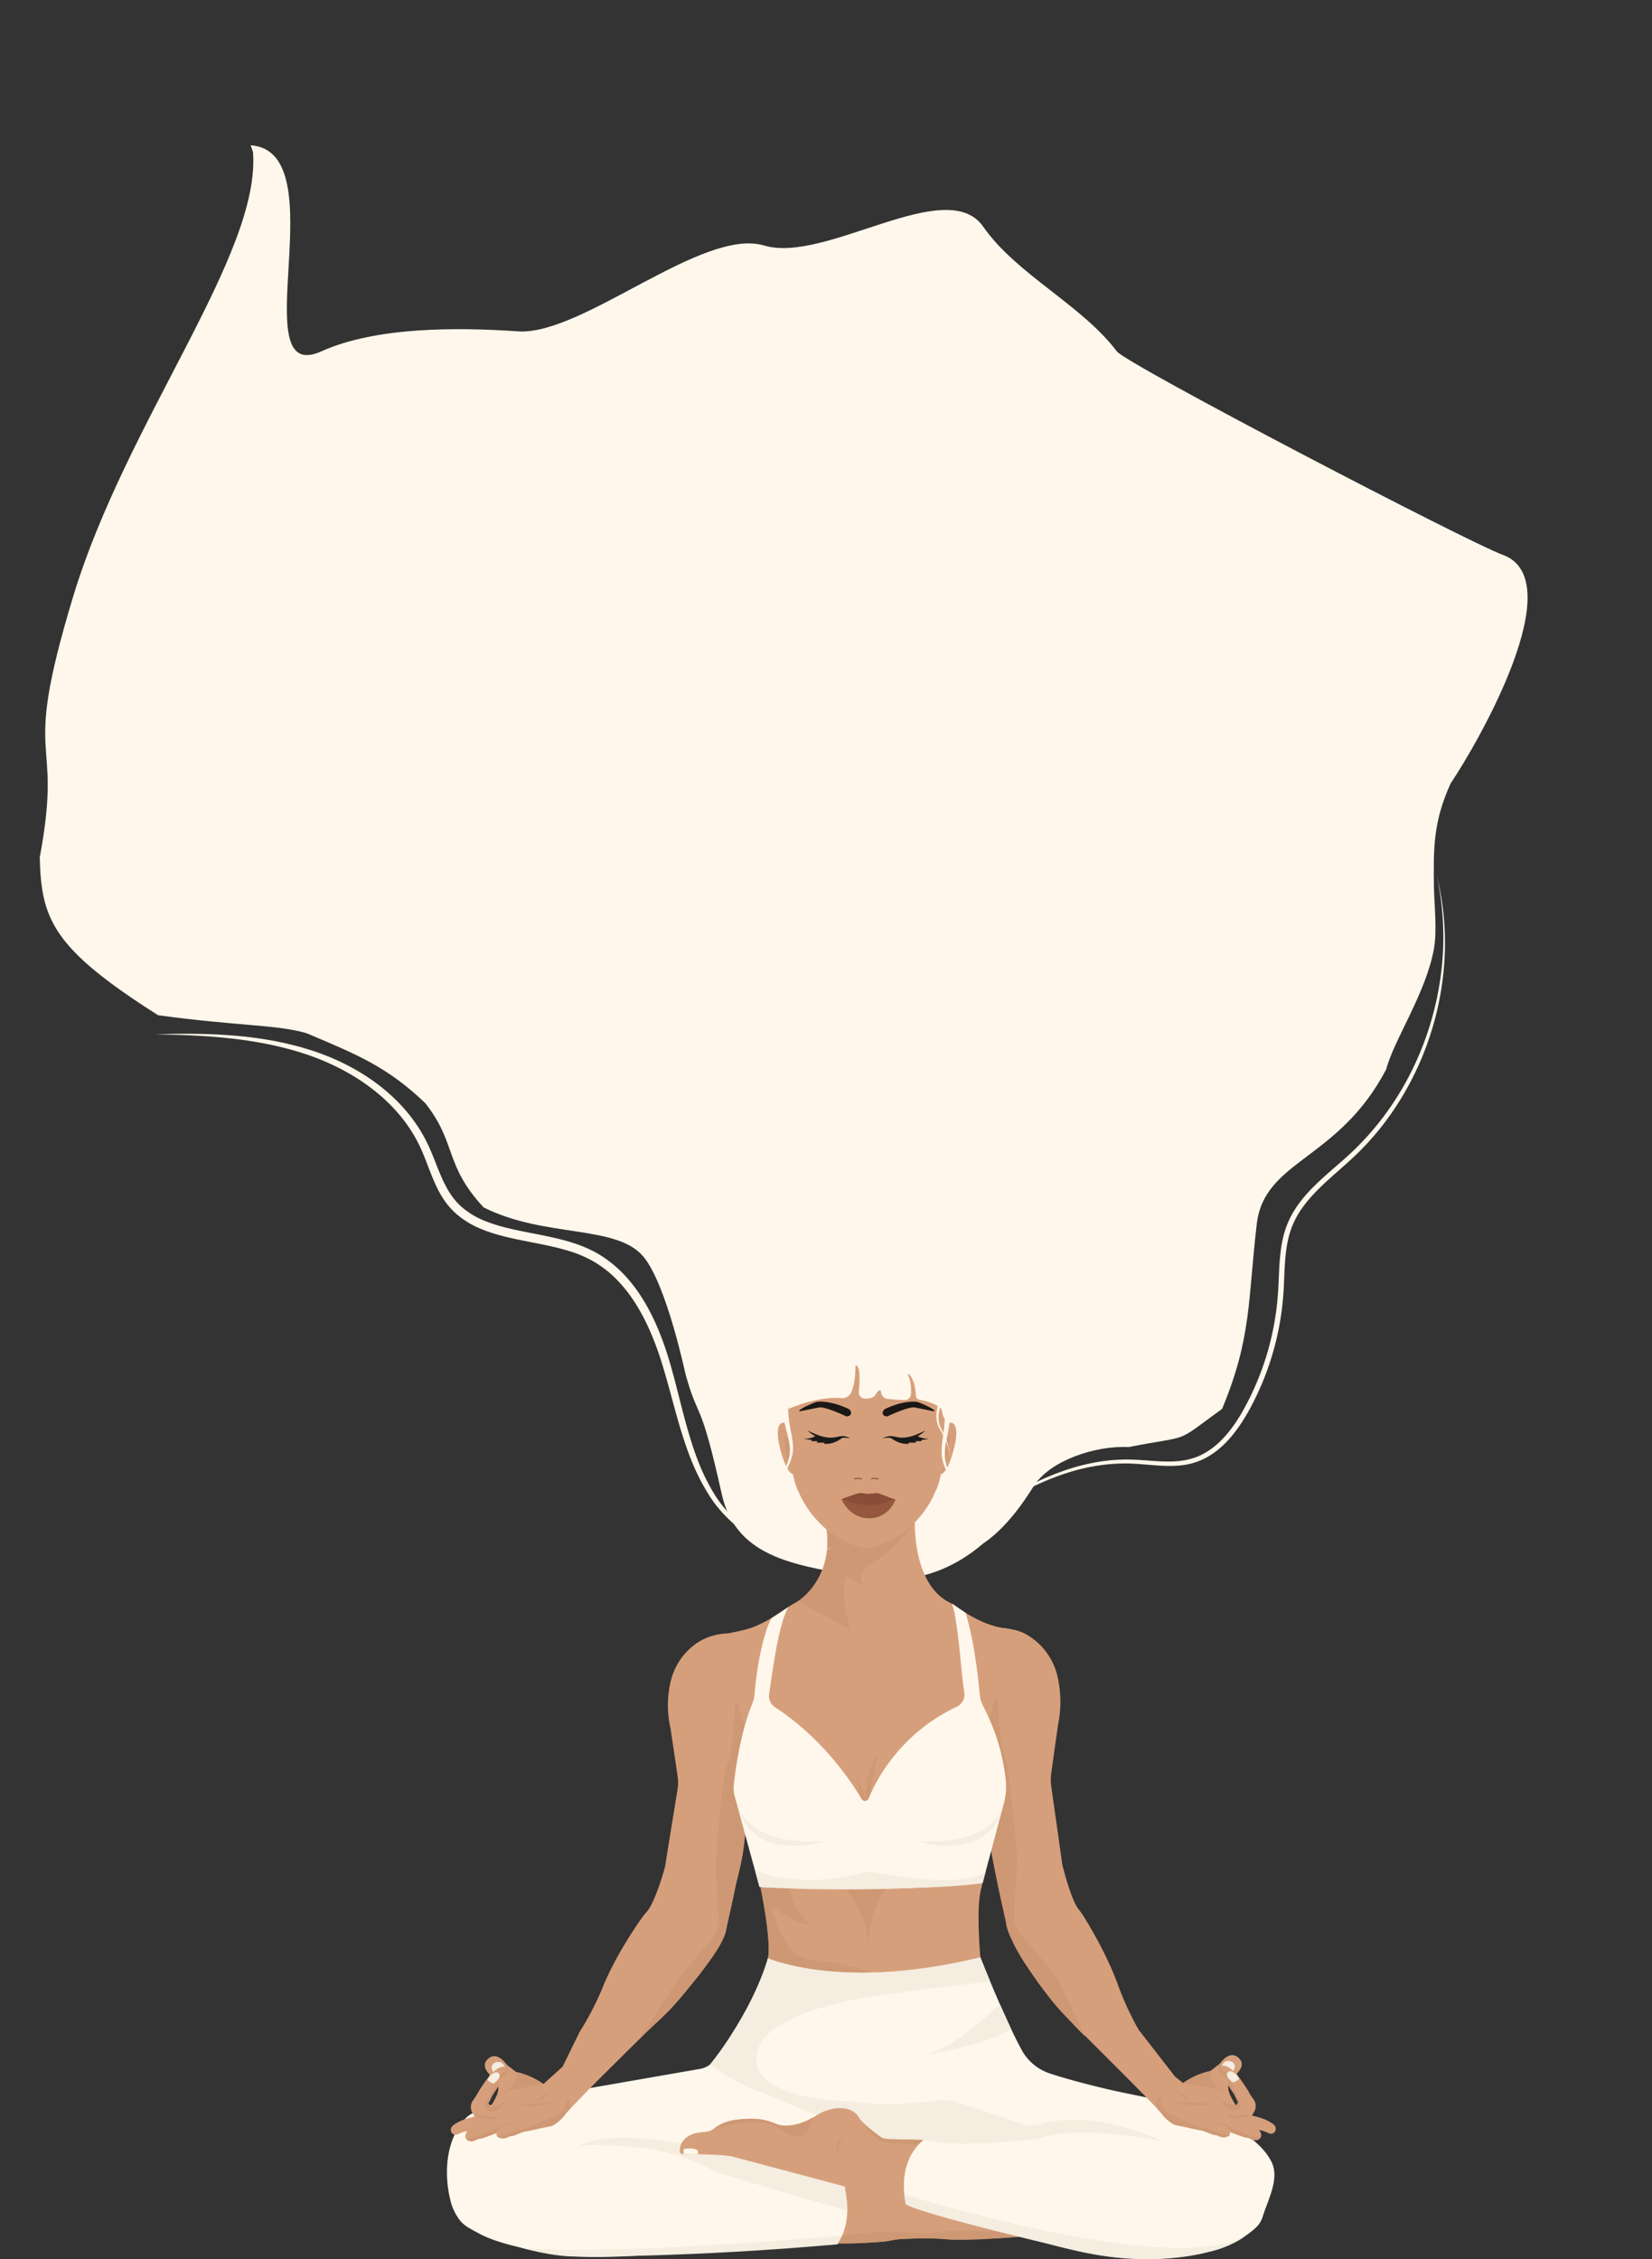 <svg xmlns="http://www.w3.org/2000/svg" xmlns:xlink="http://www.w3.org/1999/xlink" width="1479.987" height="2024.218" viewBox="0 0 1479.987 2024.218">
  <rect x="0" y="0" width="1479.987" height="2024.218" fill="#333333" stroke="none"/>
  <defs>
    <clipPath id="clip-path">
      <rect id="Rechteck_60" data-name="Rechteck 60" width="1479.987" height="2024.218" transform="translate(-220)" fill="none"/>
    </clipPath>
  </defs>
  <g id="Gruppe_125" data-name="Gruppe 125" transform="translate(207 -178.001)">
    <g id="Gruppe_124" data-name="Gruppe 124" transform="translate(13 178.001)" clip-path="url(#clip-path)">
      <path id="Pfad_12717" data-name="Pfad 12717" d="M2.1,133.629C9.332,225.4-111.4,374.431-159.153,532.445s-7.935,116.221-29.777,233.24c1.333,55.334,11.4,81.382,106.02,141.4,72.459,9.9,105.509,8.234,132.831,16.052,46.925,19.835,72.626,30.376,106.491,62.692,28.556,36.261,16.764,55.154,52.324,93.453,54.82,27.664,119.6,15.1,143.448,44.5,20.888,25.749,37.341,105.1,37.645,105.838,12.124,42.86,12.562,18.211,32.26,106.654,13.147,59.029,69.836,64.123,129.377,74.71,39.553,7.033,76.2-5.838,104.888-30.637,25.475-16.965,43.979-49.989,45.526-51.752,14.331-22.467,55.077-36.139,84.473-34.543,58.283-11.357,39.853-2.206,83.983-34.289,26.545-63.912,22.967-96.852,31.034-165.585,6.768-57.664,73.211-56.829,115.953-138.612,6.744-26,35.634-68.284,42.736-107.828,3.109-17.31.18-39.822,0-57.422-.319-31.293-.937-56.229,15.122-91.125,24.253-35.949,108.553-182.321,46.355-204.685C1091.523,483.716,784.692,323.824,776.012,312.3c-31.364-41.637-89.843-68.9-119.658-111.664-32.952-47.261-141.111,33.341-196.3,16.816S297.181,298.218,239.7,294.347C185.584,290.7,112.728,290.014,63.284,312.3-8.055,344.458,78.058,133.108,0,127.619" transform="translate(4.538 2.535)" fill="#fff7eb"/>
      <path id="Pfad_12718" data-name="Pfad 12718" d="M959.879,3509.707s8.835,33.41-3.844,55.446c0,0,35.138.033,46.836-2.462a68.877,68.877,0,0,1,11.311-1.484c10.033-.446,26.992-.953,36.923.115a49.815,49.815,0,0,0,5.436.3c14.276-.034,73.55-.542,82.036-6.641l9.659-6.943s-5.131-26.865-5.735-27.771-70.031-13.886-70.031-13.886l-45.882-10.263Z" transform="translate(-425.262 -1555.142)" fill="#d69f7b"/>
      <path id="Pfad_12719" data-name="Pfad 12719" d="M787.361,2696.852l23.233,90.208a.524.524,0,0,0,.517.395l188.829-3.607a.518.518,0,0,0,.5-.4c1.586-6.374,22.813-88.557,23.244-90.225a.551.551,0,0,1,.017-.054l7.7-20.109a.519.519,0,0,0,.035-.186l.427-123.4a.528.528,0,0,0-.439-.521c-4.318-.741-7.488-1.18-7.488-1.18-17.3-2.841-35.129-14.76-41.664-19.489a34.792,34.792,0,0,0-4.889-3c-33.071-16.427-31.589-69.85-31.317-75.831a.523.523,0,0,0-.526-.546h-78.8a.526.526,0,0,0-.514.627c10.04,52.36-20.822,72.5-29.211,76.928a32.368,32.368,0,0,0-4.294,2.708,147.421,147.421,0,0,1-28.813,16.907c-7.976,3.5-16.412,4.9-24.707,6.643a.528.528,0,0,0-.419.516v124l0-.023a.521.521,0,0,1,1.005-.143l7.555,19.729a.5.5,0,0,1,.018.057" transform="translate(-346.416 -1089.321)" fill="#d69f7b"/>
      <path id="Pfad_12720" data-name="Pfad 12720" d="M891.753,2528.389s32.138-20.789,25.12-66.068l78.442-3.683s-13.066,21.651-39.919,37.232a14.35,14.35,0,0,0-6.659,16.466q.222.737.507,1.508a.219.219,0,0,1-.318.266l-10.382-6.383a9.234,9.234,0,0,1-1.668-1.276,1.459,1.459,0,0,0-2.4.558c-2.314,6.624-2.834,24.593,4.4,47.3Z" transform="translate(-396.669 -1093.649)" fill="#ce9874"/>
      <path id="Pfad_12721" data-name="Pfad 12721" d="M1016.406,2238.566c-1.885,17.635-5.155,41.637-9.668,50.475-.475.937-.928,1.885-1.33,2.858-1.955,4.742-8.863,19.239-24.842,32.794,0,0-14.507,11.039-28.979,15.3a24.129,24.129,0,0,1-13.626,0c-14.477-4.263-28.979-15.3-28.979-15.3-15.985-13.555-22.892-28.052-24.848-32.794-.4-.973-.851-1.92-1.33-2.858-4.513-8.838-7.778-32.84-9.663-50.475q-.527-4.921-.6-9.856c-.031-1.8-.01-3.591.051-5.379a103.035,103.035,0,0,1,12.154-45.284c9.368-17.385,24.71-33.761,49.211-33.421h21.618c24.5-.341,39.844,16.036,49.217,33.421a102.592,102.592,0,0,1,11.838,40.119c.157,1.8.264,3.6.321,5.4a107.233,107.233,0,0,1-.55,15" transform="translate(-388.119 -953.968)" fill="#d69f7b"/>
      <path id="Pfad_12722" data-name="Pfad 12722" d="M837.176,3107.6s72.983,31.552,191.16-1.39c0,0-4.584-47.353.877-64.454l1.01-5.25-198.684,5.737s10.873,51.413,5.637,65.357" transform="translate(-369.884 -1350.695)" fill="#d69f7b"/>
      <path id="Pfad_12723" data-name="Pfad 12723" d="M961.658,2419.457s6.582,17.131,24.744,17.135,23.8-17.135,23.8-17.135-21.9,9.077-48.54,0" transform="translate(-427.764 -1076.22)" fill="#95573e"/>
      <path id="Pfad_12724" data-name="Pfad 12724" d="M961.658,2415.031s12.723-5.055,16.174-5.453c3.42-.394,5.409.987,8.364.625,0,0,4.149-.35,6.767-.622s14.271,5.713,17.236,5.45c0,0-10.592,3.964-17.752,4.9-8.53,1.118-10.617.5-15.584-.659-4.11-.959-13.718-3.233-15.2-4.242" transform="translate(-427.764 -1071.794)" fill="#894d38"/>
      <path id="Pfad_12725" data-name="Pfad 12725" d="M1116.244,2313.66c1.651-6.689,4.425-13.062,7.657-16.008s6.808-1.668,7.854,3.833c1.069,5.619-.574,13.478-2.433,20.2a77.792,77.792,0,0,1-4.755,13.46c-1.949,3.927-4.432,6.953-6.716,7.219-6.619.769-4.02-18.923-1.606-28.706" transform="translate(-495.372 -1021.354)" fill="#d69f7b"/>
      <path id="Pfad_12726" data-name="Pfad 12726" d="M1123.515,2339.612c1.192.782,2.643-.054,3.726-1.748a19.6,19.6,0,0,0,2.307-6.658,77.294,77.294,0,0,0,.915-7.747,17.486,17.486,0,0,0,.09-2.574,3.408,3.408,0,0,0-.626-2.011c-.631-.628-1.467.234-2.033,1.314a16.422,16.422,0,0,0-1.63,6.8,13.889,13.889,0,0,0,1.211,6.5c-.664,3.063-2.351,5.618-3.963,6.116" transform="translate(-499.761 -1031.385)" fill="#ce9874"/>
      <path id="Pfad_12727" data-name="Pfad 12727" d="M874.643,2313.66c-1.651-6.689-4.425-13.062-7.656-16.008s-6.808-1.668-7.855,3.833c-1.069,5.619.575,13.478,2.434,20.2a77.822,77.822,0,0,0,4.755,13.46c1.949,3.927,4.433,6.953,6.717,7.219,6.618.769,4.02-18.923,1.606-28.706" transform="translate(-382.008 -1021.354)" fill="#d69f7b"/>
      <path id="Pfad_12728" data-name="Pfad 12728" d="M876.494,2339.612c-1.193.782-2.643-.054-3.726-1.748a19.6,19.6,0,0,1-2.307-6.658,77.294,77.294,0,0,1-.916-7.747,17.469,17.469,0,0,1-.09-2.574,3.406,3.406,0,0,1,.626-2.011c.631-.628,1.467.234,2.033,1.314a16.411,16.411,0,0,1,1.629,6.8,13.883,13.883,0,0,1-1.211,6.5c.665,3.063,2.351,5.618,3.963,6.116" transform="translate(-386.741 -1031.385)" fill="#ce9874"/>
      <path id="Pfad_12729" data-name="Pfad 12729" d="M1043.4,2148.1a95.661,95.661,0,0,1,15.979,7.071q3.809,2.116,7.418,4.539a87.044,87.044,0,0,1,7.013,5.185,52.076,52.076,0,0,1,6.353,6.171,37.523,37.523,0,0,1,5.041,7.4,32.364,32.364,0,0,1,3,8.458,40.032,40.032,0,0,1,.767,8.808,76.573,76.573,0,0,1-2.643,17.018c-.691,2.744-1.4,5.437-1.846,8.152a22.13,22.13,0,0,0,2.593,15.814,73.657,73.657,0,0,1,3.569,7.716,64.027,64.027,0,0,1,3.929,16.459,63.569,63.569,0,0,0-4.714-16.133,72.61,72.61,0,0,0-3.907-7.439,26.939,26.939,0,0,1-3.331-7.989,27.228,27.228,0,0,1-.243-8.716c.323-2.872.917-5.671,1.464-8.424a73.74,73.74,0,0,0,1.731-16.441,36.42,36.42,0,0,0-1.093-7.961,28.313,28.313,0,0,0-3.007-7.287,39.45,39.45,0,0,0-10.822-11.607c-2.161-1.612-4.464-3.113-6.82-4.527s-4.759-2.723-7.212-3.928a89.229,89.229,0,0,0-15.223-5.845Z" transform="translate(-463.234 -955.515)" fill="#fff7eb"/>
      <path id="Pfad_12730" data-name="Pfad 12730" d="M1048.646,2162.292a104.659,104.659,0,0,1,21.069,14.139c1.52,1.312,3.014,2.635,4.438,3.991s2.825,2.719,4.176,4.13a74.434,74.434,0,0,1,7.3,8.833,53.734,53.734,0,0,1,8.638,19.444,67.062,67.062,0,0,1,.922,20.124c-.3,3.329-.784,6.637-1.363,9.928s-1.289,6.567-1.923,9.808a70.949,70.949,0,0,0-1.323,9.726,34.145,34.145,0,0,0,.768,9.667,68.659,68.659,0,0,0,3.3,9.517,96.959,96.959,0,0,1,3.277,9.647,105.026,105.026,0,0,1,3.534,19.624,106.606,106.606,0,0,0-4.671-19.447,98.853,98.853,0,0,0-3.811-9.468,71.666,71.666,0,0,1-3.912-9.569,35.785,35.785,0,0,1-1.39-10,71.935,71.935,0,0,1,.763-9.976c.449-3.3.969-6.558,1.339-9.821s.659-6.523.765-9.776a64.916,64.916,0,0,0-2-19.277,51.772,51.772,0,0,0-9.106-17.88,72.266,72.266,0,0,0-7.277-8.021c-1.336-1.28-2.74-2.548-4.182-3.792s-2.919-2.459-4.423-3.655a100.458,100.458,0,0,0-20.119-12.449Z" transform="translate(-464.134 -961.829)" fill="#fff7eb"/>
      <path id="Pfad_12731" data-name="Pfad 12731" d="M967.583,3048.609s17.227,14.617,20.322,47.424a.151.151,0,0,0,.3,0c.765-7.422,4.573-37.62,16.756-48.31Z" transform="translate(-430.399 -1355.685)" fill="#ce9874"/>
      <path id="Pfad_12732" data-name="Pfad 12732" d="M837.5,3109.275s3.806-10.893-6.716-63.787l6.91.411s3.517,35.143,19.844,54.913a27.813,27.813,0,0,0,19.063,9.953c12.271,1.063,35.859,3.969,51.641,11.332,0,0-45.307,3.391-90.741-12.822" transform="translate(-369.547 -1354.691)" fill="#ce9874"/>
      <path id="Pfad_12733" data-name="Pfad 12733" d="M1087.682,3452.419s-25.268,15.795-16.978,57.863c0,0,4.005,3.555,21.794,7.691" transform="translate(-475.527 -1535.701)" fill="#9c7d94"/>
      <path id="Pfad_12734" data-name="Pfad 12734" d="M1063.663,3342.135c-6.971-13.908-20.831-23.629-33.709-31.233-36.092-21.314-78.139-25.31-117.965-35-15.734-3.828-31.446-7.917-46.857-12.958a44.6,44.6,0,0,1-25.264-21.051c-15.915-29.145-37.023-83-37.023-83-125.621,30.442-190.343.825-190.343.825-11.051,38.6-36.1,73.357-46.4,89.406a21.753,21.753,0,0,1-14.552,9.737L447.2,3277.037q-10.743,1.871-21.612,2.854c-70.152,6.446-83.939,23.249-83.939,23.249-25.84,28.17-13.952,71.807-13.952,71.808a47.571,47.571,0,0,0,8.249,18.781c4.294,5.925,11.164,8.971,17.441,12.419,14.308,7.861,33.638,11.853,49.568,15.579,30.578,7.153,61.445,6.058,92.435,4.481,59.856-3.044,119.586-6.625,179.4-10.221,19.545-30.219.6-65.5.6-65.5l-79.119-11.663,28.732-24.273,5.423,2.784,53.782-7.631,35.108,14.88,28.326-1.388c-2.128,4.956-3.848,9.516-5.231,13.722a45.124,45.124,0,0,0-4.732,22.274c-1.073,16.257,14.845,24.681,20.219,27.05a17.325,17.325,0,0,0,3,1.008l50.938,12.073c60.593,19.88,121.63,40.314,195.136,23.54a96.077,96.077,0,0,0,38.352-18.079c5.762-4.6,8.59-7.437,10.786-14.552,4.278-13.868,15.019-33.193,7.551-48.1" transform="translate(-144.552 -1405.137)" fill="#fff7eb"/>
      <path id="Pfad_12735" data-name="Pfad 12735" d="M1162.383,3233.967s-37.449,39-68.091,45.927c0,0,57.122-9.143,78.288-23.4,0,0-2.809-6.475-10.2-22.525" transform="translate(-486.762 -1438.53)" fill="#f4ede0"/>
      <path id="Pfad_12736" data-name="Pfad 12736" d="M1096.253,3410.771l-.122.037a27.736,27.736,0,0,1-16.68-.4L1023.66,3391.7a46.027,46.027,0,0,0-20.954-1.969c-47.416,6.579-75.9.7-75.9.7l-62.272-.794,32.56,13.308a37.429,37.429,0,0,1,16.033-5.335c11.9-1.448,17.793,5.778,19.869,9.166a26.834,26.834,0,0,0,4.216,5.322,149.02,149.02,0,0,0,12.934,10.652,19.612,19.612,0,0,1,1.677,1.473,6.938,6.938,0,0,0,2.42,1.256,17.154,17.154,0,0,0,6.4.828l29.47-1.564a12.04,12.04,0,0,1,3.716.387c27.48,7.268,83.193.173,97.187-.637a18.378,18.378,0,0,0,5.316-1.108c34.8-12.805,110.725,2.949,110.725,2.949-59.649-26.257-97.485-19.565-110.809-15.565" transform="translate(-384.561 -1507.626)" fill="#f4ede0"/>
      <path id="Pfad_12737" data-name="Pfad 12737" d="M538.932,3457.016s69.424-4.05,110.117,17.6a130.907,130.907,0,0,0,24.686,10.184l105.072,30.748a183.809,183.809,0,0,0-2.357-22.614s-181.769-62.946-237.518-35.917" transform="translate(-239.727 -1534.747)" fill="#f4ede0"/>
      <path id="Pfad_12738" data-name="Pfad 12738" d="M906.894,3487.948c-5.571-33.344,12.352-57.2,12.352-57.2l-31.914-.758a11.3,11.3,0,0,1-7.38-2.442c-4.8-3.891-14.179-9.529-18.511-16.684a17.155,17.155,0,0,0-10.176-7.754c-4.7-1.265-11.312-1.563-19.827,1.531a42.945,42.945,0,0,0-8.319,4.149c-5.47,3.469-20.114,11.573-33.344,8.461a18.456,18.456,0,0,1-3.333-1.148c-9.091-4.09-20-4.823-29.926-4.032-9.27.739-18.077,2.8-25.307,8.585a12.52,12.52,0,0,1-6.147,2.582c-4.926.665-10.151.836-14.641,3.045a18.542,18.542,0,0,0-7.458,6.248,13.913,13.913,0,0,0-2.166,8.481,2.76,2.76,0,0,0,2.857,2.487c7.816-.048,31.769-.021,43.677,1.94Z" transform="translate(-311.716 -1513.368)" fill="#d69f7b"/>
      <path id="Pfad_12739" data-name="Pfad 12739" d="M790.914,3249.065a29.47,29.47,0,0,1,6.7-17.5c4.95-6.078,11.71-10.4,18.6-14.14,33.262-18.073,71.686-22.586,108.657-27.666q37.059-5.093,74.278-8.987l1.233-.129-8.832-21.743c-121.788,30.568-190.343.824-190.343.824s-11.91,45.116-52.009,95.349l17.041,10.971c12.452,8.017,26.926,12.673,40.506,18.384l28.03,11.788c10.115,4.253,29.761-7.884,40.727-8.267-18.131-.618-36.759-2.321-54.067-8.094-8.906-2.97-18.057-7.2-24.506-14.241a23.079,23.079,0,0,1-6.015-16.546" transform="translate(-333.258 -1405.137)" fill="#f4ede0"/>
      <path id="Pfad_12740" data-name="Pfad 12740" d="M860.124,3039.388s-.923,19.687,16.921,34.888A1.182,1.182,0,0,1,876,3076.33c-6.968-1.71-21.015-6.908-38.083-22.611l4.186-14.877Z" transform="translate(-372.721 -1351.734)" fill="#ce9874"/>
      <path id="Pfad_12741" data-name="Pfad 12741" d="M674.757,2756.455h0s-6.323-32.215-13.808-64.588l1.924-.515-.418-35.32-2.154-19.977c-12.013.223-23.621,4.268-32.417,11.649a57.844,57.844,0,0,0-19.315,30.668,92.33,92.33,0,0,0-.506,41.907s4.72,30.832,6.611,44.234a37.508,37.508,0,0,1-.118,11.28c-2.533,15.546-9.756,59.92-11.245,69.584,0,0-8.4,31.2-16.507,40.36a60.981,60.981,0,0,0-4.1,5.064c-6.588,9.269-23.869,34.75-35.069,61.987a258.749,258.749,0,0,1-20.854,40.433l-15.223,31.073,24.637,19.129s54.862-54.731,67.19-66.14c2.182-2.02,4.282-4.126,6.26-6.347,9.955-11.182,35.607-40.789,43.086-57.125,0,0,5.814-8.858,6.358-18.833,3.479-22.562,11.709-43.89,14.654-66.639,3.069-23.707,4.522-48.065,1.018-71.884" transform="translate(-227.549 -1172.568)" fill="#d69f7b"/>
      <path id="Pfad_12742" data-name="Pfad 12742" d="M1333.268,2987.146a270.357,270.357,0,0,1-18.634-40.542c-9.982-27.295-25.46-52.865-31.364-62.168a60.3,60.3,0,0,0-3.68-5.085c-7.276-9.2-14.711-40.446-14.711-40.446-1.3-9.672-7.61-54.082-9.823-69.641a41.483,41.483,0,0,1-.053-11.28c1.769-13.393,6.175-44.2,6.175-44.2a102.022,102.022,0,0,0-.26-41.91,58.79,58.79,0,0,0-27.719-38.564,39.171,39.171,0,0,0-12.8-4.67l-8.8-1.445-9.171,24.2,9.931,34.864,1.078-.542c-6.868,32.15-14.092,66.16-14.092,66.16l1.458-2.271c-3.275,23.8-2.077,48.166.581,71.888,2.551,22.765,9.88,44.135,12.915,66.716.444,9.978,5.651,18.866,5.651,18.866,5.352,13.132,21.115,35.072,31.724,49.108a198.7,198.7,0,0,0,17.3,19.978c18.22,18.406,67.471,67.659,67.471,67.659l29.5-14.568Z" transform="translate(-533.259 -1168.627)" fill="#d69f7b"/>
      <path id="Pfad_12743" data-name="Pfad 12743" d="M1428,3339.679l26.743,27.928c2.481,4.192,8.237,8.632,10.9,10.55a7.242,7.242,0,0,0,2.968,1.251c4.045.721,9.642,1.783,10.537,2.064,5.419,1.7,21.191,4.245,21.191,4.245l1.392.3a30.134,30.134,0,0,1,8.014,3.063,7.842,7.842,0,0,0,4.606.716c3.71-.113,2.77-5.547,2.77-5.547l7.257,3.283,1.865.748a24.427,24.427,0,0,0,4.675,1.4,14.223,14.223,0,0,1,4.952,1.884,8.508,8.508,0,0,0,4.148,1.273c1.949.078,2.567-.546,2.567-.546,5.378-3.056.507-8.511.507-8.511,2.521.035,6.577,1.962,9.093,3a4.259,4.259,0,0,0,5.031-1.272l.058-.085a4.92,4.92,0,0,0-1.064-6.57c-7.3-5.971-19.408-7.9-19.408-7.9l1.96-3.561q.15-.243.281-.485a9.906,9.906,0,0,0-.671-10.319l-2.444-3.577a28.552,28.552,0,0,1-1.668-2.769c-2.325-4.4-8.6-13.107-10.652-15.915a1.289,1.289,0,0,1,.13-1.663c6.689-6.842,2.712-11.684,2.712-11.684-8.812-11.32-18.4,3.4-18.4,3.4l-8.553,6.565a64.745,64.745,0,0,0-24.362,10.727l-16.027-12.615Zm96.031,21.212a1.443,1.443,0,0,0-1.3,1.132s-8.726-12-7-18.187a33.816,33.816,0,0,0,4.578,6.565s3.456,7.848,4.579,8.98a1.308,1.308,0,0,1-.864,1.509" transform="translate(-635.202 -1475.327)" fill="#d69f7b"/>
      <path id="Pfad_12744" data-name="Pfad 12744" d="M1580.489,3326.15c2.154-.168,5.2.2,6.437,3.263a4.342,4.342,0,0,1,.071,3.026l-.78,2.3a.412.412,0,0,1-.681.151c-1.275-1.3-5.029-4.706-9.23-4.61a.394.394,0,0,1-.349-.617l1.118-1.577a4.63,4.63,0,0,1,3.414-1.935" transform="translate(-700.983 -1479.52)" fill="#f4ede0"/>
      <path id="Pfad_12745" data-name="Pfad 12745" d="M1585.394,3354.732s-1.874,4.4,2.279,9.155a29.821,29.821,0,0,0,3.156,5.031l3.483,6.988a5.1,5.1,0,0,0-1.751,3.038l1.577,3.468s1.983.434,2.865-4.811a2.309,2.309,0,0,0-.217-1.427c-1.477-2.9-7.481-14.606-10.1-18.134Z" transform="translate(-705.025 -1492.248)" fill="#ce9874"/>
      <path id="Pfad_12746" data-name="Pfad 12746" d="M1590.747,3397.23a5.687,5.687,0,0,1-3.7,1.98,8.907,8.907,0,0,1-7.656-2.225l-5.826-6.1c-.072-.075.021-.184.122-.144,2.212.856,12.583,4.814,13.787,4.217,1.35-.67,3.272,2.271,3.272,2.271" transform="translate(-699.94 -1508.263)" fill="#ce9874"/>
      <path id="Pfad_12747" data-name="Pfad 12747" d="M1571.175,3330.516s-.475,7.773,7.728,9.056c0,0-.946-2.679-.629,3.849l-3.649-1.753c-3.669-1.763-5.532-5.508-4.366-9.021a13.767,13.767,0,0,1,.917-2.13" transform="translate(-698.326 -1481.477)" fill="#ce9874"/>
      <path id="Pfad_12748" data-name="Pfad 12748" d="M1589.729,3352.537a10.269,10.269,0,0,0,4.242-2.52,1.049,1.049,0,0,0,.113-1.252c-.878-1.481-3.352-5.115-6.88-5.895a2.974,2.974,0,0,0-3.369,1.548c-.813,1.943.073,4.425,4.561,7.984a1.463,1.463,0,0,0,1.333.135" transform="translate(-704.399 -1486.939)" fill="#f4ede0"/>
      <path id="Pfad_12749" data-name="Pfad 12749" d="M1537.261,3342.341s-1.992,12.225,11.785,17.13l-36.148-6.4s12.117-8.312,24.363-10.727" transform="translate(-672.965 -1486.737)" fill="#ce9874"/>
      <path id="Pfad_12750" data-name="Pfad 12750" d="M1514.191,3394.711s11.965.894,16.483-1.219l-30.82-1.811a49.609,49.609,0,0,0,14.338,3.03" transform="translate(-667.163 -1508.684)" fill="#ce9874"/>
      <path id="Pfad_12751" data-name="Pfad 12751" d="M1588.03,3432.063a26.454,26.454,0,0,0,9.12,4.537,24.438,24.438,0,0,1,4.5,1.592l.125.06a39.116,39.116,0,0,0,8.461,2.955,21.527,21.527,0,0,1,4.846,1.42s-2.988,3.708-9.522-.008c-1.176-.668-2.815-.5-4.1-.881-1.7-.5-3.8-1.293-6.064-2.108l-6.891-2.543Z" transform="translate(-706.386 -1526.647)" fill="#ce9874"/>
      <path id="Pfad_12752" data-name="Pfad 12752" d="M1499.8,3429.344s24.727,2.351,29.959,3.7a24.471,24.471,0,0,1,4.5,1.592l.124.06a39.1,39.1,0,0,0,8.461,2.955c1.888.422,4.585,1.008,5.116,1.431,0,0-4.045,3.343-9.792-.019-1.168-.683-2.814-.5-4.1-.881-1.7-.5-7.241-2.87-9.5-3.684l-6.447-1.236Z" transform="translate(-667.137 -1525.437)" fill="#ce9874"/>
      <path id="Pfad_12753" data-name="Pfad 12753" d="M1573.08,3428.023c-4.443-4-18.66-5.043-18.66-5.043,19.146,3.351,19.04,9.922,19.04,9.922Z" transform="translate(-691.435 -1522.606)" fill="#ce9874"/>
      <path id="Pfad_12754" data-name="Pfad 12754" d="M1630.279,3434.605a26.549,26.549,0,0,0-6.271-3.639l11,4.83a23.23,23.23,0,0,0-4.727-1.191" transform="translate(-722.389 -1526.159)" fill="#ce9874"/>
      <path id="Pfad_12755" data-name="Pfad 12755" d="M1499.853,3374.013s11.264,7.922,13.377,9.81c0,0-3.21-6.564-13.377-9.81" transform="translate(-667.163 -1500.825)" fill="#ce9874"/>
      <path id="Pfad_12756" data-name="Pfad 12756" d="M1581.824,3415.913l18.1-2.665c-3.283-2.717-14.368.514-14.368.514l-15.647-1.962c10.048,1.208,11.912,4.113,11.912,4.113,8.037,1.472,18.121,6.528,18.121,6.528Z" transform="translate(-698.326 -1517.633)" fill="#ce9874"/>
      <path id="Pfad_12757" data-name="Pfad 12757" d="M1473.865,3381.964s-6.573,4.855-3.173,11.955l2.607,2.723s5.15,8.207,13.115,11.626l24.241,2.76-32.489-14.085s-6.565-7.546-4.3-14.979" transform="translate(-653.757 -1504.362)" fill="#ce9874"/>
      <path id="Pfad_12758" data-name="Pfad 12758" d="M431.34,3327.8l-17.159,15.534a64.75,64.75,0,0,0-24.362-10.727l-8.553-6.565s-9.589-14.715-18.4-3.4c0,0-3.977,4.842,2.712,11.685a1.288,1.288,0,0,1,.13,1.663c-2.049,2.808-8.327,11.514-10.652,15.916a28.592,28.592,0,0,1-1.668,2.768l-2.444,3.577a9.906,9.906,0,0,0-.671,10.318q.132.242.281.485l1.96,3.561s-12.107,1.929-19.407,7.9a4.92,4.92,0,0,0-1.065,6.57c.019.029.038.057.058.085a4.259,4.259,0,0,0,5.03,1.272c2.517-1.034,6.572-2.961,9.093-3,0,0-4.871,5.455.507,8.511,0,0,.618.625,2.567.547a8.5,8.5,0,0,0,4.148-1.273,14.242,14.242,0,0,1,4.952-1.884,24.438,24.438,0,0,0,4.675-1.395l1.865-.749,7.257-3.283s-.94,5.434,2.77,5.546a7.841,7.841,0,0,0,4.606-.716,30.12,30.12,0,0,1,8.015-3.062l1.392-.3s15.773-2.548,21.192-4.246c.895-.28,6.492-1.343,10.537-2.063a7.24,7.24,0,0,0,2.967-1.252c2.662-1.917,8.418-6.357,10.9-10.55l26.742-27.928Zm-66.921,33.258c1.123-1.132,4.579-8.98,4.579-8.98a33.826,33.826,0,0,0,4.579-6.565c1.728,6.188-7,18.187-7,18.187a1.443,1.443,0,0,0-1.3-1.132,1.308,1.308,0,0,1-.864-1.509" transform="translate(-147.334 -1476.072)" fill="#d69f7b"/>
      <path id="Pfad_12759" data-name="Pfad 12759" d="M403.962,3327.825c-2.154-.167-5.2.2-6.437,3.263a4.342,4.342,0,0,0-.071,3.026l.78,2.3a.412.412,0,0,0,.681.151c1.275-1.3,5.029-4.706,9.23-4.61a.394.394,0,0,0,.349-.617l-1.118-1.577a4.63,4.63,0,0,0-3.414-1.935" transform="translate(-176.689 -1480.265)" fill="#f4ede0"/>
      <path id="Pfad_12760" data-name="Pfad 12760" d="M398.487,3356.407s1.874,4.4-2.278,9.155a29.834,29.834,0,0,1-3.156,5.031l-3.483,6.988a5.1,5.1,0,0,1,1.751,3.039l-1.577,3.468s-1.983.434-2.865-4.811a2.31,2.31,0,0,1,.217-1.427c1.477-2.9,7.481-14.607,10.1-18.134Z" transform="translate(-172.077 -1492.994)" fill="#ce9874"/>
      <path id="Pfad_12761" data-name="Pfad 12761" d="M389.012,3398.9a5.685,5.685,0,0,0,3.7,1.98,8.906,8.906,0,0,0,7.656-2.225l5.826-6.1c.072-.075-.021-.184-.123-.144-2.212.856-12.582,4.814-13.787,4.216-1.35-.67-3.272,2.271-3.272,2.271" transform="translate(-173.04 -1509.008)" fill="#ce9874"/>
      <path id="Pfad_12762" data-name="Pfad 12762" d="M415.167,3332.191s.475,7.773-7.728,9.056c0,0,.946-2.679.63,3.849l3.649-1.753c3.67-1.763,5.532-5.508,4.367-9.022a13.739,13.739,0,0,0-.917-2.13" transform="translate(-181.237 -1482.222)" fill="#ce9874"/>
      <path id="Pfad_12763" data-name="Pfad 12763" d="M395.264,3354.213a10.264,10.264,0,0,1-4.242-2.52,1.048,1.048,0,0,1-.114-1.253c.878-1.481,3.352-5.115,6.879-5.894a2.974,2.974,0,0,1,3.37,1.548c.813,1.943-.073,4.425-4.561,7.984a1.462,1.462,0,0,1-1.332.135" transform="translate(-173.814 -1487.684)" fill="#f4ede0"/>
      <path id="Pfad_12764" data-name="Pfad 12764" d="M427.322,3344.017s1.992,12.225-11.786,17.13l36.148-6.4s-12.117-8.312-24.362-10.727" transform="translate(-184.838 -1487.482)" fill="#ce9874"/>
      <path id="Pfad_12765" data-name="Pfad 12765" d="M454.661,3396.387s-11.965.895-16.483-1.219l30.82-1.811a49.6,49.6,0,0,1-14.338,3.03" transform="translate(-194.91 -1509.429)" fill="#ce9874"/>
      <path id="Pfad_12766" data-name="Pfad 12766" d="M383.838,3433.739a26.458,26.458,0,0,1-9.12,4.537,24.427,24.427,0,0,0-4.5,1.592l-.124.06a39.145,39.145,0,0,1-8.462,2.955,21.532,21.532,0,0,0-4.846,1.419s2.988,3.709,9.522-.008c1.176-.669,2.815-.5,4.1-.881,1.7-.5,3.8-1.293,6.064-2.108l6.891-2.543Z" transform="translate(-158.703 -1527.392)" fill="#ce9874"/>
      <path id="Pfad_12767" data-name="Pfad 12767" d="M455.16,3431.02s-24.727,2.351-29.959,3.7a24.382,24.382,0,0,0-4.5,1.592l-.124.06a39.157,39.157,0,0,1-8.462,2.955c-1.887.422-4.584,1.008-5.116,1.431,0,0,4.045,3.343,9.792-.02,1.168-.683,2.815-.5,4.1-.881,1.7-.5,7.241-2.87,9.5-3.684l6.447-1.236Z" transform="translate(-181.039 -1526.183)" fill="#ce9874"/>
      <path id="Pfad_12768" data-name="Pfad 12768" d="M405.21,3429.7c4.443-4,18.66-5.043,18.66-5.043-19.146,3.35-19.04,9.922-19.04,9.922Z" transform="translate(-180.076 -1523.352)" fill="#ce9874"/>
      <path id="Pfad_12769" data-name="Pfad 12769" d="M354.454,3436.28a26.56,26.56,0,0,1,6.271-3.639l-11,4.83a23.247,23.247,0,0,1,4.727-1.191" transform="translate(-155.565 -1526.904)" fill="#ce9874"/>
      <path id="Pfad_12770" data-name="Pfad 12770" d="M482.974,3375.688s-11.264,7.922-13.377,9.81c0,0,3.21-6.564,13.377-9.81" transform="translate(-208.886 -1501.57)" fill="#ce9874"/>
      <path id="Pfad_12771" data-name="Pfad 12771" d="M387.658,3417.589l-18.1-2.665c3.283-2.716,14.368.514,14.368.514l15.647-1.962c-10.048,1.208-11.912,4.113-11.912,4.113-8.037,1.472-18.121,6.528-18.121,6.528Z" transform="translate(-164.377 -1518.379)" fill="#ce9874"/>
      <path id="Pfad_12772" data-name="Pfad 12772" d="M486.879,3383.64s6.573,4.856,3.173,11.955l-2.607,2.723s-5.15,8.207-13.116,11.626l-24.241,2.76,32.489-14.085s6.566-7.547,4.3-14.98" transform="translate(-200.208 -1505.107)" fill="#ce9874"/>
      <path id="Pfad_12773" data-name="Pfad 12773" d="M728.385,2821.274c.668-8.749,1.694-17.973,1.281-26.808l3.509,1.192-.3-14.466-9.143-33.309c-.5-1.836-2.309-1.429-2.419.551-.488,8.754-1.072,17.505-1.878,26.209-.965,10.419-1.65,18.587-5.218,27.728-1.729,4.43-2.179,9.592-2.94,14.509-1.606,10.388-2.811,20.927-3.893,31.464-1.139,11.073-2.119,22.2-2.769,33.363-.3,5.214-.773,10.437-.625,15.682.405,14.392,2.073,28.63,2.467,43.022.285,10.391-3.159,16.327-9.059,22.389-1.523,1.565-2.964,3.208-4.366,4.882l-21.963,26.23a35.168,35.168,0,0,0-3.1,4.329l-32.387,50.551c6.849-8.025,24.414-20.679,42.3-43.752,4.437-5.726,10.211-11.832,17.07-21.834v0c18.748-23.825,18.443-33.254,18.443-33.254,13.777-59.557,16.738-85.034,16.738-85.034,2.489-23.926-3.583-19.586-1.743-43.646" transform="translate(-282.717 -1221.787)" fill="#ce9874"/>
      <path id="Pfad_12774" data-name="Pfad 12774" d="M1196.864,2813.676c-.669-8.749-1.7-17.974-1.282-26.809l-3.509,1.193.3-14.466,9.144-33.309c.5-1.837,2.309-1.429,2.419.551.489,8.754,1.073,17.505,1.878,26.209.964,10.419,1.65,18.587,5.218,27.729,1.729,4.43,2.179,9.592,2.94,14.509,1.607,10.388,2.812,20.927,3.894,31.464,1.138,11.073,2.119,22.2,2.768,33.362.3,5.214.774,10.438.626,15.683-.406,14.392-2.073,28.629-2.468,43.022-.285,10.391,3.16,16.327,9.059,22.388,1.523,1.565,2.965,3.208,4.366,4.882l21.963,26.23.034.041a31.417,31.417,0,0,1,4.154,6.559l24.008,50.022s-17.223-16.126-38.727-43.693c-4.455-5.712-8.794-12.484-15.652-22.487-8.688-14.789-14.179-26.748-15.387-30.658-.678-2.194-1.256-5.909-1.725-7.961-12.946-56.543-15.767-80.813-15.767-80.813-2.489-23.926,3.583-19.586,1.743-43.646" transform="translate(-530.256 -1218.407)" fill="#ce9874"/>
      <path id="Pfad_12775" data-name="Pfad 12775" d="M987.06,2884.246s4.2-16.754-4.049-31.921c0,0,10.988,13.68,9.742,27.382,0,0-2.347-33.833,11.267-47.554,0,0-10.541,31.873-5.305,50.09Z" transform="translate(-437.261 -1259.795)" fill="#ce9874"/>
      <path id="Pfad_12776" data-name="Pfad 12776" d="M1029.7,2766.656a57.155,57.155,0,0,0,1.584-21.178c-4.283-37.581-17.644-59.689-21.189-67.937a26.452,26.452,0,0,1-2.059-8.038c-4.575-50.009-12.71-73.272-12.71-73.272l-12.091-8.267c5.692,17.372,7.8,59.621,10.965,79.722a12.058,12.058,0,0,1-6.87,12.776c-59.669,28.006-78.64,81.944-78.64,81.944-3.641,5.535-6.961,0-6.961,0s-27.043-48.994-76.889-81.419a12.091,12.091,0,0,1-5.492-11.911c2.875-19.218,8.311-63.1,17.457-78.191l-15.429,10.178s-10.719,18.431-15.116,68.44a26.5,26.5,0,0,1-1.9,7.852c-3.539,8.522-12.222,32.636-16.652,73a27.522,27.522,0,0,0,.806,10.255l22.229,81.306s139.857,5.021,199.847-3.532Z" transform="translate(-350.312 -1151.175)" fill="#fff7eb"/>
      <path id="Pfad_12777" data-name="Pfad 12777" d="M1028.636,3019.038s-12.1,17.337-105.876-.119c0,0-56.784,18.462-100.89-1.376L826.01,3033s94.529,6.765,199.847-3.533Z" transform="translate(-365.583 -1342.26)" fill="#f4ede0"/>
      <path id="Pfad_12778" data-name="Pfad 12778" d="M1161.844,2906.14s-4.194,40.708-78.45,36.186c0,0,66.344,22.708,78.45-36.186" transform="translate(-481.914 -1292.706)" fill="#f4ede0"/>
      <path id="Pfad_12779" data-name="Pfad 12779" d="M792.089,2906.14s4.194,40.708,78.45,36.186c0,0-66.344,22.708-78.45-36.186" transform="translate(-352.336 -1292.706)" fill="#f4ede0"/>
      <path id="Pfad_12780" data-name="Pfad 12780" d="M755.6,3428.292s39.963-11.5,57.772-.939c0,0-5.358-11.244-37.8-7.049a40.31,40.31,0,0,0-19.972,7.988" transform="translate(-336.104 -1520.999)" fill="#ce9874"/>
      <path id="Pfad_12781" data-name="Pfad 12781" d="M1021.712,3439.99l28.489.674-2.291,3.527c-3.066,1.1-19.588-.179-29.273-1.051a23,23,0,0,1-14.488-6.917c-7.609-7.88-8.979-11.729-8.979-11.729a161.463,161.463,0,0,0,16.854,13.759s2.167,1.814,9.688,1.737" transform="translate(-442.67 -1523.28)" fill="#ce9874"/>
      <path id="Pfad_12782" data-name="Pfad 12782" d="M845.419,3421.034s14.017,11.824,23.451,13.182c0,0,11.633,4.021,15.208-16.555a44.509,44.509,0,0,1-14.273,5.88s-8.633,2.532-16.482.378Z" transform="translate(-376.058 -1520.24)" fill="#ce9874"/>
      <path id="Pfad_12783" data-name="Pfad 12783" d="M706.739,3472.4v-4.46s8.452-2.415,12.9,1.358v3.168Z" transform="translate(-314.371 -1542.267)" fill="#fff7eb"/>
      <path id="Pfad_12784" data-name="Pfad 12784" d="M959.978,3448.053s-11.924,6.854-3.321,17.418c0,0-4.528-8.724,3.321-17.418" transform="translate(-424.152 -1533.759)" fill="#ce9874"/>
      <path id="Pfad_12785" data-name="Pfad 12785" d="M959.621,3604.749s37.01-5.16,46.746-3.575c0,0,27.592,2.536,37.766.4a39.836,39.836,0,0,1,7.314-.826c12.155-.27,43.4-.772,59.588.728l11,3.784s-48.658,4.538-67.674,2.717c0,0-15.9-1.812-43.606-.119,0,0-3.652.355-11.038,1.778,0,0-28.133,2.8-43.682,1.921Z" transform="translate(-425.262 -1601.546)" fill="#ce9874"/>
      <path id="Pfad_12786" data-name="Pfad 12786" d="M731.746,3608.2s-217.5,18.852-288,10.582c0,0,28.663,8.459,50.546,8.018,0,0,102.018.945,233.335-10.953Z" transform="translate(-197.387 -1604.995)" fill="#f4ede0"/>
      <path id="Pfad_12787" data-name="Pfad 12787" d="M1080.908,3452.419s-25.268,15.795-16.977,57.863c0,0,4.005,3.555,21.794,7.691" transform="translate(-472.513 -1535.701)" fill="#fff7eb"/>
      <path id="Pfad_12788" data-name="Pfad 12788" d="M1062.953,3541.092s235.147,74.983,305.041,37.8c0,0-11.679,9.513-33.6,14.165,0,0-47.427,14.354-112.441-.27,0,0-152.1-35.377-157.71-43.067Z" transform="translate(-472.821 -1575.145)" fill="#f4ede0"/>
      <path id="Pfad_12789" data-name="Pfad 12789" d="M989.18,2386.747s.112-3.242-7.443-1.25a.759.759,0,0,0,.707.892s5.176-.986,6.737.358" transform="translate(-436.692 -1060.827)" fill="#965d41"/>
      <path id="Pfad_12790" data-name="Pfad 12790" d="M1008.6,2386.745s-.108-3.242,7.35-1.255a.76.76,0,0,1-.7.892s-5.11-.982-6.652.362" transform="translate(-448.646 -1060.825)" fill="#965d41"/>
      <path id="Pfad_12791" data-name="Pfad 12791" d="M914.556,2168.638a91.441,91.441,0,0,0-16.989,8.937q-4.033,2.688-7.84,5.75a81.691,81.691,0,0,0-7.182,6.43,54.427,54.427,0,0,0-6.006,7.3,43.325,43.325,0,0,0-4.364,8.293,47.842,47.842,0,0,0-2.932,18.753,116.5,116.5,0,0,0,2.514,19.648,101.652,101.652,0,0,1,1.592,10.139,35.932,35.932,0,0,1-.405,10.446,42.983,42.983,0,0,1-3.483,9.725c-.709,1.533-1.4,3.047-2.042,4.586s-1.225,3.1-1.775,4.682a91.471,91.471,0,0,0-4.392,19.607,92.061,92.061,0,0,1,3.227-19.97q.69-2.447,1.515-4.861c.557-1.606,1.171-3.194,1.782-4.757a40.913,40.913,0,0,0,2.763-9.422,33.212,33.212,0,0,0-.217-9.672,98.707,98.707,0,0,0-2.135-9.7,120.628,120.628,0,0,1-3.816-20.186,61.6,61.6,0,0,1-.036-10.528,46.461,46.461,0,0,1,2.088-10.522,49.7,49.7,0,0,1,4.436-9.834,61.28,61.28,0,0,1,6.291-8.678,89.219,89.219,0,0,1,7.417-7.5q3.867-3.51,8.055-6.692a100.638,100.638,0,0,1,18.078-10.941Z" transform="translate(-383.101 -960.664)" fill="#fff7eb"/>
      <path id="Pfad_12792" data-name="Pfad 12792" d="M854.994,2307.726c-.313,1.192-.459,1.859-.459,1.859Z" transform="translate(-380.113 -1026.52)" fill="#fff7eb"/>
      <path id="Pfad_12793" data-name="Pfad 12793" d="M1023.408,2199.165l-1.827-2.93,1.706-5.029-14.094-14.848-33.14-53.171-97.924,10.193-10.134,41.067-1.772,2.375.076,4.5-10.936,44.319A121.138,121.138,0,0,1,866.577,2198l.147,8.755,5.287-2.016c8.791-3.561,27.677-9.094,42.619-7.563,3.541.363,6.908-1.862,8.527-5.547,1.883-4.284,3.664-11.265,3.655-22.344,0-1.053,1.105-1.652,1.728-.889,1.361,1.666,2.8,6.911,1.364,22.8-.252,2.785,1.46,5.591,3.826,6.083a14.829,14.829,0,0,0,6.9-.213,8.288,8.288,0,0,0,4.846-3.9c.817-1.368,2-2.831,3.383-3a.782.782,0,0,1,.8.753c.047.386.126.9.254,1.48a6.6,6.6,0,0,0,5.657,5.433c3.594.289,10.679,1.2,16.246.978a5.32,5.32,0,0,0,4.748-5.068,37.531,37.531,0,0,0-2.654-17.761c-.124-.308.142-.649.4-.5,1.684.977,5.822,5.578,6.669,19.3a3.861,3.861,0,0,0,2.88,3.722c4.491.841,13.428,2.934,18.655,7a5.422,5.422,0,0,1,1.991,3.744c.7,6.823,5.981,9.285,4.552,13.722,0,0,4.852-9.165,6.561-9.165l3.753-11.066Z" transform="translate(-380.481 -944.433)" fill="#fff7eb"/>
      <path id="Pfad_12794" data-name="Pfad 12794" d="M935.591,2275.181a1.934,1.934,0,0,1-.276-.091c-.292-.122-.575-.267-.862-.4q-1.577-.722-3.171-1.413c-3.16-1.373-6.364-2.675-9.636-3.819a48.524,48.524,0,0,0-7.482-2.107,9.722,9.722,0,0,0-3.6.036l-16.427,3.287c-.525.1-.891-.465-.513-.8,1.392-1.231,4.869-3.526,13.5-6.966a11.961,11.961,0,0,1,3.805-.834c4-.206,13.025.257,26.183,6.243a4.6,4.6,0,0,1,2.79,3.413,2.98,2.98,0,0,1-1.96,3.145,3.915,3.915,0,0,1-2.354.3" transform="translate(-397.433 -1006.198)" fill="#1b1816"/>
      <path id="Pfad_12795" data-name="Pfad 12795" d="M1032.341,2275.181a1.9,1.9,0,0,0,.276-.091c.292-.122.576-.267.863-.4q1.577-.722,3.171-1.413c3.161-1.373,6.365-2.675,9.636-3.819a48.525,48.525,0,0,1,7.482-2.107,9.721,9.721,0,0,1,3.6.036l16.427,3.287c.524.1.891-.465.513-.8-1.392-1.231-4.869-3.526-13.5-6.966a11.961,11.961,0,0,0-3.805-.834c-4-.206-13.025.257-26.183,6.243a4.6,4.6,0,0,0-2.79,3.413,2.98,2.98,0,0,0,1.96,3.145,3.915,3.915,0,0,0,2.354.3" transform="translate(-457.273 -1006.198)" fill="#1b1816"/>
      <path id="Pfad_12796" data-name="Pfad 12796" d="M1028,2315.648a19.3,19.3,0,0,1,4.848-1.793,12.579,12.579,0,0,1,2.672-.2,18.186,18.186,0,0,1,2.629.327c1.709.3,3.3.756,4.862.9a22.425,22.425,0,0,0,4.767.038,37.255,37.255,0,0,0,9.445-2.259c3.1-1.144,6.111-2.585,9.185-4.064a35,35,0,0,1-8.4,5.867,27.71,27.71,0,0,1-10.006,2.964,20.56,20.56,0,0,1-5.321-.187,33.814,33.814,0,0,1-4.992-1.356,14.966,14.966,0,0,0-4.716-.8,34.982,34.982,0,0,0-4.969.57" transform="translate(-457.274 -1026.907)" fill="#1a1a1a"/>
      <path id="Pfad_12797" data-name="Pfad 12797" d="M1039.656,2317.19s7.152,7.069,17.112,6.132l-.356-1.023,6.921-.019-.7-1.345,5.6.018-.609-.991,7.07-1.045s-11.159-.52-10.582-4.082c0,0-7.915,5.513-24.46,2.355" transform="translate(-462.458 -1029.683)" fill="#1a1a1a"/>
      <path id="Pfad_12798" data-name="Pfad 12798" d="M945.173,2315.648a34.988,34.988,0,0,0-4.969-.57,14.967,14.967,0,0,0-4.716.8,33.81,33.81,0,0,1-4.992,1.356,20.56,20.56,0,0,1-5.321.187,27.717,27.717,0,0,1-10.007-2.964,35.01,35.01,0,0,1-8.4-5.867c3.074,1.479,6.089,2.92,9.186,4.064a37.255,37.255,0,0,0,9.445,2.259,22.425,22.425,0,0,0,4.767-.038c1.561-.143,3.152-.595,4.862-.9a18.19,18.19,0,0,1,2.629-.327,12.579,12.579,0,0,1,2.672.2,19.3,19.3,0,0,1,4.848,1.793" transform="translate(-403.346 -1026.907)" fill="#1a1a1a"/>
      <path id="Pfad_12799" data-name="Pfad 12799" d="M936.214,2317.19s-7.152,7.069-17.112,6.132l.356-1.023-6.921-.019.7-1.345-5.6.018.609-.991-7.07-1.045s11.159-.52,10.582-4.082c0,0,7.915,5.513,24.46,2.355" transform="translate(-400.859 -1029.683)" fill="#1a1a1a"/>
      <path id="Pfad_12800" data-name="Pfad 12800" d="M543.445,1634.814a77.051,77.051,0,0,1-24.661-9.11,81.3,81.3,0,0,1-10.894-7.559,93.438,93.438,0,0,1-9.6-9.184,91.832,91.832,0,0,1-8.225-10.466,109.125,109.125,0,0,1-6.811-11.455,117.869,117.869,0,0,1-9.364-24.957,114.459,114.459,0,0,1-2.513-13.142c-.269-2.217-.532-4.437-.674-6.669l-.126-1.673-.056-1.667-.11-3.336a189.582,189.582,0,0,1,1.294-26.611c1.043-8.815,2.645-17.533,4.491-26.171s3.965-17.2,6.2-25.7,4.495-16.969,6.658-25.436l1.6-6.35,1.527-6.355q1.509-6.354,2.759-12.725a256.172,256.172,0,0,0,3.722-25.653c.385-4.291.655-8.588.754-12.88s.033-8.579-.205-12.848c-.073-1.065-.116-2.134-.212-3.2l-.281-3.188-.368-3.175c-.12-1.059-.294-2.108-.438-3.162a119.842,119.842,0,0,0-2.548-12.466,99.138,99.138,0,0,0-9.421-23.4,106.842,106.842,0,0,0-15.187-20.24c-2.911-3.13-5.962-6.158-9.117-9.112s-6.369-5.864-9.648-8.742c-6.538-5.771-13.233-11.482-19.762-17.5-3.258-3.02-6.471-6.121-9.588-9.35a134.742,134.742,0,0,1-8.91-10.21,80.9,80.9,0,0,1-13.362-24.056l-1.017-3.345c-.309-1.123-.548-2.268-.823-3.4-.3-1.129-.444-2.29-.65-3.438-.091-.576-.209-1.15-.275-1.727l-.191-1.731a83.893,83.893,0,0,1-.283-13.762c.517-9.079,2.1-17.832,3.412-26.445.668-4.306,1.271-8.579,1.674-12.828s.6-8.5.583-12.773q-.059-6.4-.7-12.787c-.435-4.253-1.106-8.484-1.917-12.689s-1.85-8.373-3.027-12.5c-.576-2.069-1.244-4.11-1.9-6.158-.705-2.03-1.39-4.069-2.169-6.076q-2.275-6.039-5.008-11.908c-1.822-3.906-3.749-7.77-5.854-11.542a208.476,208.476,0,0,0-13.965-21.854q-3.845-5.237-7.974-10.267c-2.749-3.353-5.687-6.557-8.572-9.806-5.923-6.364-12.147-12.456-18.589-18.326-6.475-5.835-13.188-11.418-20.065-16.805-6.9-5.354-14-10.464-21.178-15.476-7.206-4.968-14.542-9.757-21.949-14.441s-14.919-9.212-22.446-13.718q11.636,6.146,23.075,12.672,11.4,6.591,22.557,13.623,11.114,7.1,21.821,14.841c7.1,5.208,14.058,10.628,20.8,16.326q10.038,8.636,19.342,18.12c3.02,3.234,6.091,6.423,8.99,9.782s5.707,6.792,8.422,10.3a202.823,202.823,0,0,1,14.831,22.144c2.245,3.844,4.315,7.793,6.279,11.8s3.757,8.094,5.4,12.247c.842,2.069,1.589,4.176,2.356,6.276.716,2.119,1.444,4.233,2.081,6.38,1.3,4.284,2.462,8.616,3.374,13.009s1.669,8.823,2.187,13.288.812,8.961.909,13.464c.078,4.5-.089,9.015-.445,13.5s-.964,8.909-1.594,13.274c-1.254,8.728-2.7,17.294-3.1,25.748a79.06,79.06,0,0,0,.345,12.508l.176,1.537c.06.512.171,1.012.252,1.519.189,1.008.315,2.027.588,3.019.25.995.461,2,.738,2.988l.913,2.943a73.033,73.033,0,0,0,12.213,21.63q3.932,4.964,8.405,9.583c2.98,3.074,6.084,6.062,9.263,9,6.376,5.862,13.043,11.52,19.659,17.35q4.961,4.369,9.831,8.941c3.241,3.046,6.413,6.2,9.47,9.5a126.554,126.554,0,0,1,8.74,10.362,102.18,102.18,0,0,1,7.509,11.435,107.072,107.072,0,0,1,10.048,25.331,131.667,131.667,0,0,1,3.912,26.764c.209,4.49.23,8.979.093,13.454s-.464,8.933-.9,13.372a252.262,252.262,0,0,1-4.133,26.352c-3.657,17.39-8.715,34.236-13.39,51.108-4.713,16.851-9.061,33.743-11.576,50.908a184.634,184.634,0,0,0-1.9,25.862l.026,3.24.013,1.621.082,1.609c.083,2.148.284,4.29.489,6.431a117.632,117.632,0,0,0,2.092,12.747,114.29,114.29,0,0,0,8.317,24.482,106.205,106.205,0,0,0,6.273,11.35,95.324,95.324,0,0,0,7.65,10.488,91.453,91.453,0,0,0,9.046,9.336,80.992,80.992,0,0,0,10.406,7.832,74.134,74.134,0,0,0,11.562,6.079,84.246,84.246,0,0,0,12.469,4.068" transform="translate(-761.619 242.315) rotate(-30)" fill="#fff7eb"/>
      <path id="Pfad_12801" data-name="Pfad 12801" d="M1353.689,1377.949c4.929-7.319,9.886-14.62,14.944-21.855s10.248-14.38,15.591-21.416a369.689,369.689,0,0,1,34.731-40.077c12.64-12.4,26.539-23.69,41.986-32.589a160.427,160.427,0,0,1,24.14-11.442c8.359-3.184,17.029-5.342,25.515-7.616s16.9-4.7,24.6-8.518a59.338,59.338,0,0,0,10.813-6.779l1.235-1a14.912,14.912,0,0,0,1.208-1.036l2.317-2.187a62.884,62.884,0,0,0,4.221-4.788,66.631,66.631,0,0,0,7-10.738,93.131,93.131,0,0,0,5.21-11.817q2.182-6.107,3.759-12.44,1.544-6.333,2.628-12.79a249.7,249.7,0,0,0-4.455-104.008c-2.139-8.463-4.849-16.851-7.24-25.4-1.2-4.275-2.314-8.6-3.253-12.981a114.561,114.561,0,0,1-2.126-13.332,83.616,83.616,0,0,1-.218-13.606c.222-2.265.36-4.542.788-6.774.192-1.119.34-2.247.571-3.358l.753-3.314c.13-.551.241-1.108.387-1.654l.469-1.629.939-3.257,1.1-3.2.55-1.6c.188-.531.407-1.048.609-1.572l1.238-3.134c.419-1.042.892-2.056,1.34-3.084.88-2.064,1.873-4.063,2.841-6.077,7.907-16.023,17.777-30.711,25.367-46.45a256.1,256.1,0,0,0,17.87-49.279,253.466,253.466,0,0,0,5.1-25.775l.464-3.254c.156-1.085.318-2.169.424-3.26l.72-6.536c.213-2.182.352-4.37.538-6.554.078-1.093.2-2.185.242-3.28l.159-3.285c.272-4.379.284-8.766.365-13.154-.071-4.386-.078-8.776-.339-13.158l-.151-3.289c-.051-1.1-.16-2.189-.238-3.283-.181-2.187-.314-4.38-.534-6.563l-.716-6.548c-.1-1.094-.274-2.178-.425-3.266l-.456-3.262a261,261,0,0,0-35.241-98.8q7.173,11.125,13.232,22.937a264.855,264.855,0,0,1,10.691,24.262l2.293,6.227c.723,2.091,1.392,4.2,2.091,6.3.722,2.093,1.315,4.225,1.943,6.348s1.272,4.241,1.8,6.392a260.56,260.56,0,0,1,5.559,25.976l.519,3.283c.169,1.1.356,2.188.479,3.289l.821,6.6c.255,2.2.423,4.413.638,6.619.094,1.1.221,2.206.289,3.312l.2,3.319c.329,4.424.4,8.859.541,13.293-.015,4.435.038,8.874-.17,13.308l-.112,3.327c-.03,1.109-.133,2.215-.2,3.323-.152,2.214-.271,4.431-.464,6.642l-.657,6.627c-.095,1.106-.248,2.206-.394,3.306l-.434,3.3a257.135,257.135,0,0,1-4.886,26.188c-.472,2.172-1.068,4.313-1.639,6.461s-1.115,4.3-1.791,6.422l-1.941,6.38-2.145,6.316-.537,1.579-.591,1.559-1.186,3.118L1603.793,903c-.413,1.033-.857,2.052-1.284,3.08l-1.292,3.076c-.435,1.023-.845,2.058-1.327,3.061l-2.8,6.06c-7.658,16.122-17.459,30.92-25.065,46.619-.93,1.969-1.887,3.927-2.725,5.928-.424,1-.886,1.984-1.286,2.99l-1.186,3.022c-.193.505-.405,1-.583,1.514l-.523,1.532-1.047,3.063-.886,3.1-.444,1.552c-.138.519-.241,1.045-.363,1.568l-.707,3.14c-.216,1.049-.35,2.112-.53,3.167-.4,2.107-.52,4.241-.728,6.366a78.854,78.854,0,0,0,.235,12.825,109.712,109.712,0,0,0,2.07,12.787c.919,4.244,2.014,8.467,3.208,12.683s2.465,8.431,3.723,12.668,2.516,8.5,3.594,12.823a253.357,253.357,0,0,1,4.275,106q-1.163,6.591-2.784,13.115-1.676,6.507-3.978,12.861a97.517,97.517,0,0,1-5.54,12.344,70.919,70.919,0,0,1-7.505,11.354,59.961,59.961,0,0,1-21.333,16.789c-8.188,3.94-16.867,6.318-25.423,8.52-8.574,2.2-17.089,4.224-25.269,7.242a162.971,162.971,0,0,0-23.776,10.916c-15.3,8.5-29.177,19.449-41.905,31.538-6.377,6.043-12.471,12.4-18.338,18.955s-11.489,13.347-16.986,20.235-10.818,13.922-16.056,21.018-10.408,14.248-15.538,21.428" transform="translate(-211.613 -358.156) rotate(19)" fill="#fff7eb"/>
    </g>
  </g>
</svg>
